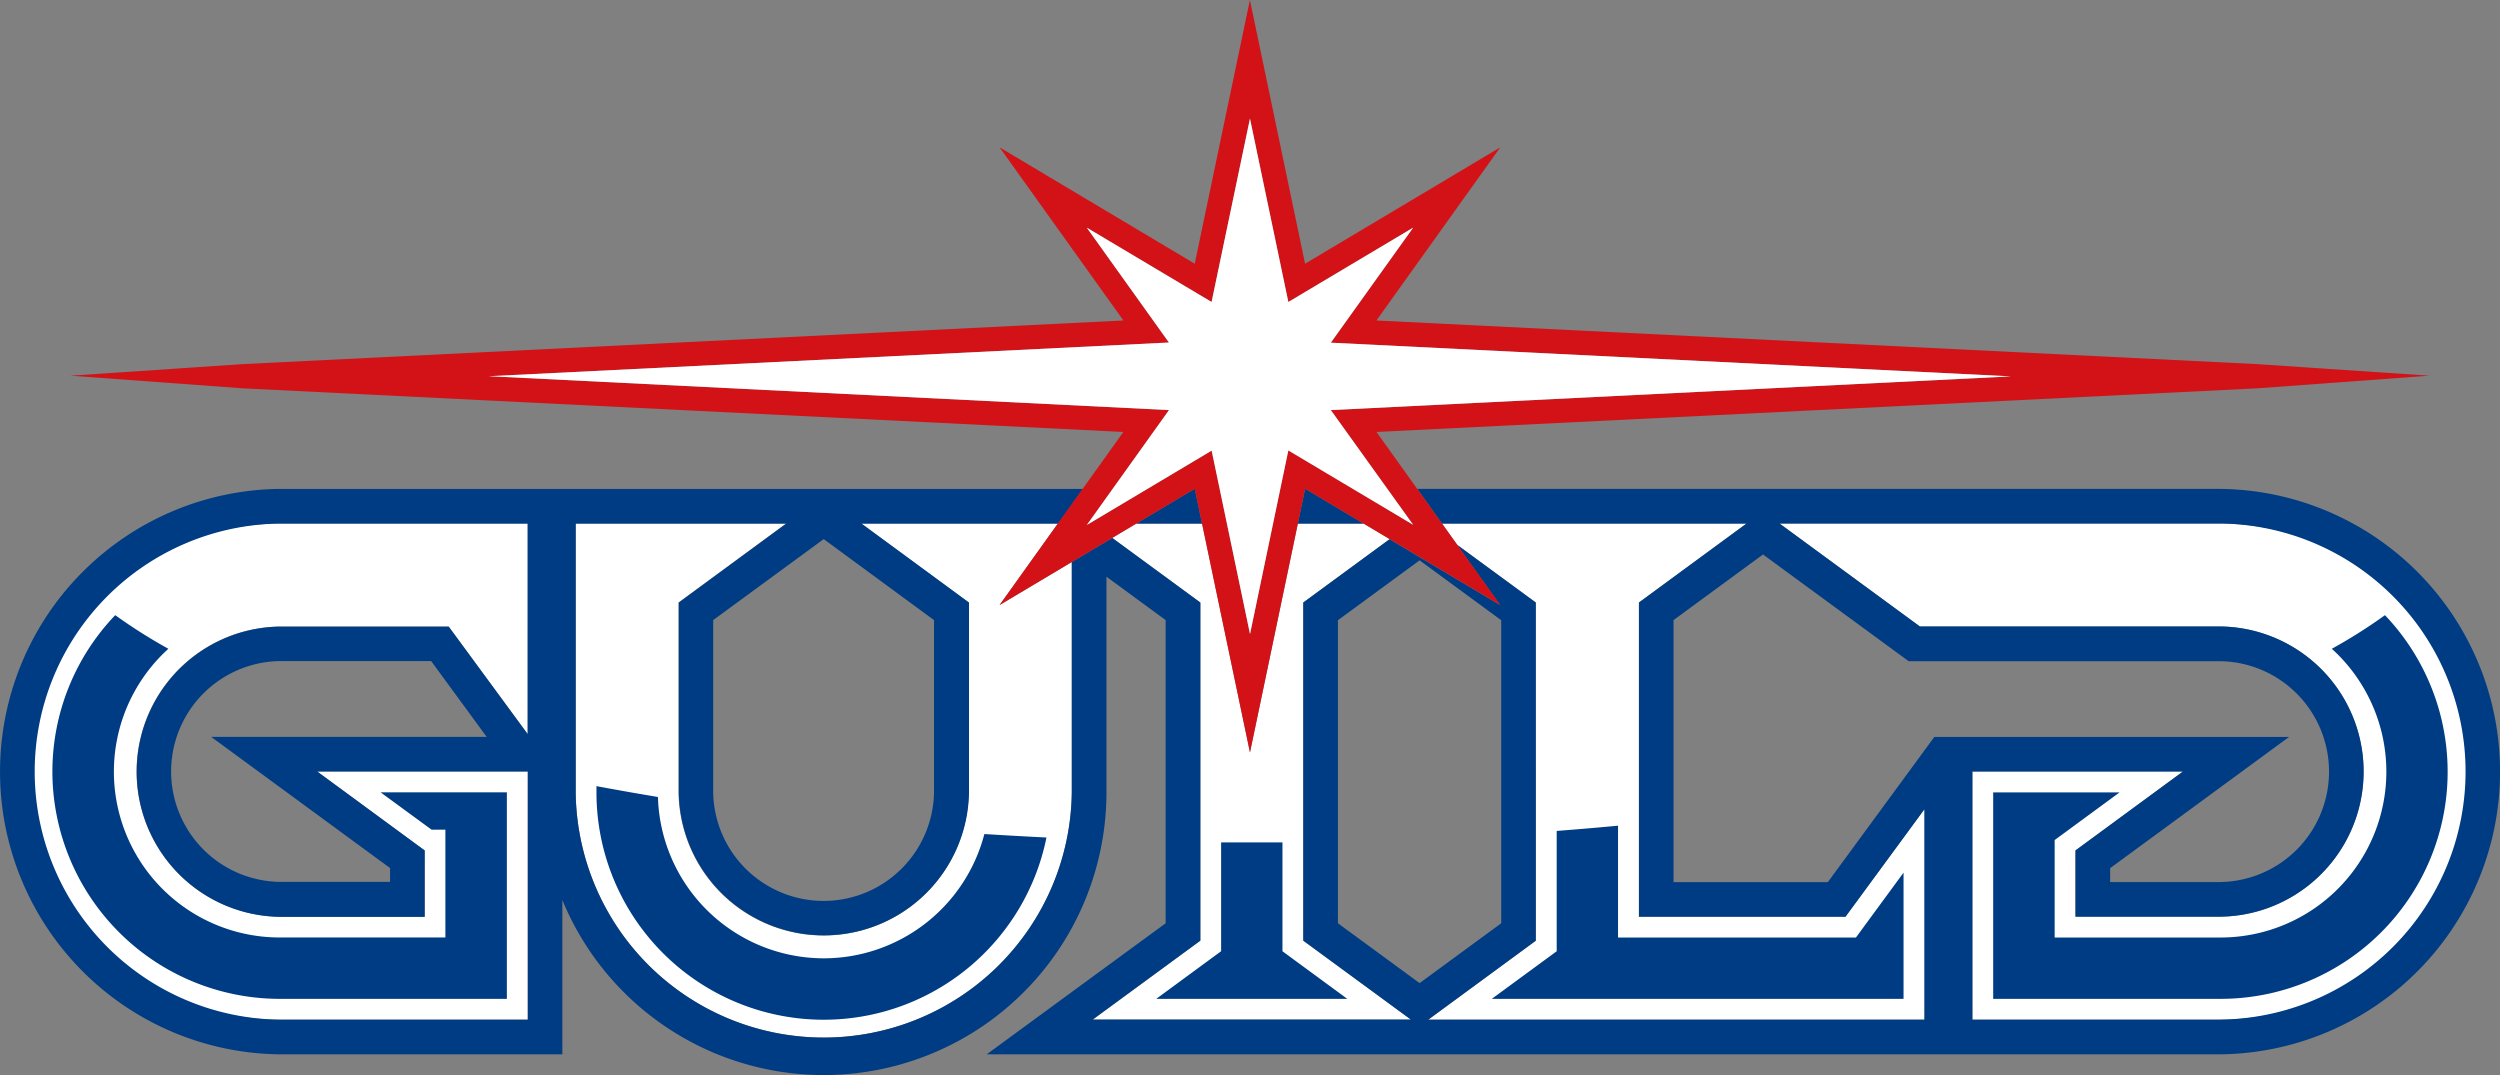 <svg xmlns="http://www.w3.org/2000/svg" fill="none" viewBox="6.48 2.79 437.03 187.93"><rect x="6.48" y="2.79" width="437.03" height="187.93" fill="#808080" stroke="none"/><path d="M12.001 137.68a43.407 43.407 0 0 0 43.358 43.358h43.364v-43.376H61.906l18.791 13.802v11.577H55.36a25.367 25.367 0 0 1 0-50.729h29.562l13.802 18.791V94.316H55.36a43.412 43.412 0 0 0-43.358 43.364zm181.84 3.637v-40.272l-12.62 7.522 10.195-14.25h-34.387l18.791 13.801v33.2a25.367 25.367 0 0 1-50.729 0v-33.2l18.791-13.802h-36.763v47.001a43.364 43.364 0 0 0 86.722 0zm149.04 21.724v-18.815l-13.802 18.815h-36.108v-54.923l18.815-13.802h-53.22l2.661 3.722 13.747 10.08v59.118l-18.815 13.802h86.722z" fill="#fff" stroke-width=".606"/><path d="M438 137.68a43.412 43.412 0 0 0-43.358-43.364H317.57l24.531 17.997h52.541a25.367 25.367 0 0 1 0 50.729h-25.343v-11.584l18.791-13.808h-36.811v43.388h43.364a43.406 43.406 0 0 0 43.358-43.358zm-203.69 29.556v-59.118l15.111-11.08-4.558-2.722h-11.5l-8.37 40.006-8.371-40.006h-11.493l-4.207 2.51 15.396 11.293v59.118l-18.82 13.802h55.631z" fill="#fff" stroke-width=".606"/><g fill="#003c83"><path d="M15.638 137.68a39.768 39.768 0 0 0 39.721 39.722h39.727v-36.103H73.01l8.905 6.522h2.424v18.852H55.36a28.985 28.985 0 0 1-27.032-18.565 28.986 28.986 0 0 1 7.587-31.903 92.377 92.377 0 0 1-9.292-5.88 39.582 39.582 0 0 0-10.984 27.356zm273.695 9.45a582.983 582.983 0 0 1-10.723.916v21.033l-11.347 8.323h71.98v-22.064l-8.322 11.34h-41.588zm-58.663 2.916h-10.723v19.027l-11.34 8.329h33.398l-11.335-8.323zm-80.194 20.27a29.029 29.029 0 0 1-28.98-28.205 504.689 504.689 0 0 1-10.747-1.897v1.103a39.727 39.727 0 0 0 78.666 7.88 925.581 925.581 0 0 1-10.856-.606 29.047 29.047 0 0 1-28.083 21.725zm272.925-59.985a92.426 92.426 0 0 1-9.292 5.874 28.984 28.984 0 0 1-3.061 45.394 28.99 28.99 0 0 1-16.408 5.08h-28.98v-17.04l11.347-8.328h-22.094v36.09h39.727a39.69 39.69 0 0 0 28.761-67.07z"/><path d="M394.64 88.255H254.225l4.334 6.062h53.226l-18.79 13.802v54.923h36.108l13.802-18.79v36.786h-86.746l18.79-13.802V108.12l-13.76-10.093 7.541 10.541-19.342-11.517-15.081 11.069v59.1l18.82 13.801h-55.632l18.821-13.802v-59.1l-15.402-11.292-7.074 4.213v40.278a43.366 43.366 0 0 1-43.36 42.852 43.362 43.362 0 0 1-43.362-42.852v-47h36.818l-18.79 13.802v33.198a25.367 25.367 0 0 0 50.728 0V108.12l-18.79-13.802h34.38l4.334-6.062H55.36a49.426 49.426 0 0 0-34.594 84.176A49.426 49.426 0 0 0 55.359 187.1h49.426v-26.98a49.42 49.42 0 0 0 95.117-18.79v-37.727l10.347 7.589v52.995L178.965 187.1H394.64a49.427 49.427 0 0 0 48.878-49.423 49.425 49.425 0 0 0-48.878-49.422zm-224.882 22.937v30.125a19.307 19.307 0 0 1-19.303 18.964 19.308 19.308 0 0 1-19.303-18.964v-30.125l19.324-14.16zm-71.035 19.936l-13.802-18.79H55.36a25.367 25.367 0 0 0 0 50.728h25.368v-11.608l-18.79-13.802h36.817v43.382H55.359a43.364 43.364 0 0 1 0-86.721h43.364zm-7.17.473h-48.16l31.272 22.93v2.425H55.36a19.306 19.306 0 0 1 0-38.606h26.49zm148.815 32.586V111.21l14.275-10.468 14.269 10.468v52.977l-14.269 10.463zM326.005 157h-26.973v-45.807l15.644-11.475 25.459 18.658h54.523a19.307 19.307 0 0 1 18.964 19.302 19.308 19.308 0 0 1-18.964 19.303h-19.3v-2.424l31.271-22.937H344.62zm68.635 24.04h-43.364v-43.377h36.811l-18.79 13.796v11.572h25.367a25.367 25.367 0 0 0 0-50.729h-52.565l-24.531-17.997h77.072a43.366 43.366 0 0 1 42.85 43.361 43.362 43.362 0 0 1-42.85 43.361z"/><path d="M215.347 88.255h-.061l-10.171 6.062h11.498zm19.336 0h-.06l-1.268 6.062h11.493z"/></g><g stroke-width=".606"><path d="M215.33 88.225l-34.126 20.342 21.652-30.265-153.91-7.625-30.15-2.213 30.15-2.024 153.92-7.626-21.652-30.27 34.12 20.347 9.644-46.104 9.644 46.104 34.126-20.348-21.652 30.271 153.92 7.626 30.168 2.024-30.168 2.213-153.91 7.625 21.652 30.265-34.126-20.342-9.644 46.098zm38.187 6.31l-14.396-20.057 118.91-5.892-118.91-5.892 14.396-20.112-21.821 12.996-6.71-32.065-6.71 32.065-21.821-12.996 14.366 20.082-118.91 5.892 118.92 5.922-14.366 20.088 21.82-13.002 6.71 32.071 6.699-32.102z" fill="#d21217"/><path d="M253.52 94.535l-14.396-20.057 118.91-5.892-118.91-5.892 14.396-20.112-21.821 12.996-6.71-32.065-6.71 32.065-21.821-12.996 14.366 20.082-118.91 5.892 118.92 5.922-14.366 20.088 21.82-13.002 6.71 32.071 6.699-32.102z" fill="#fff"/></g></svg>